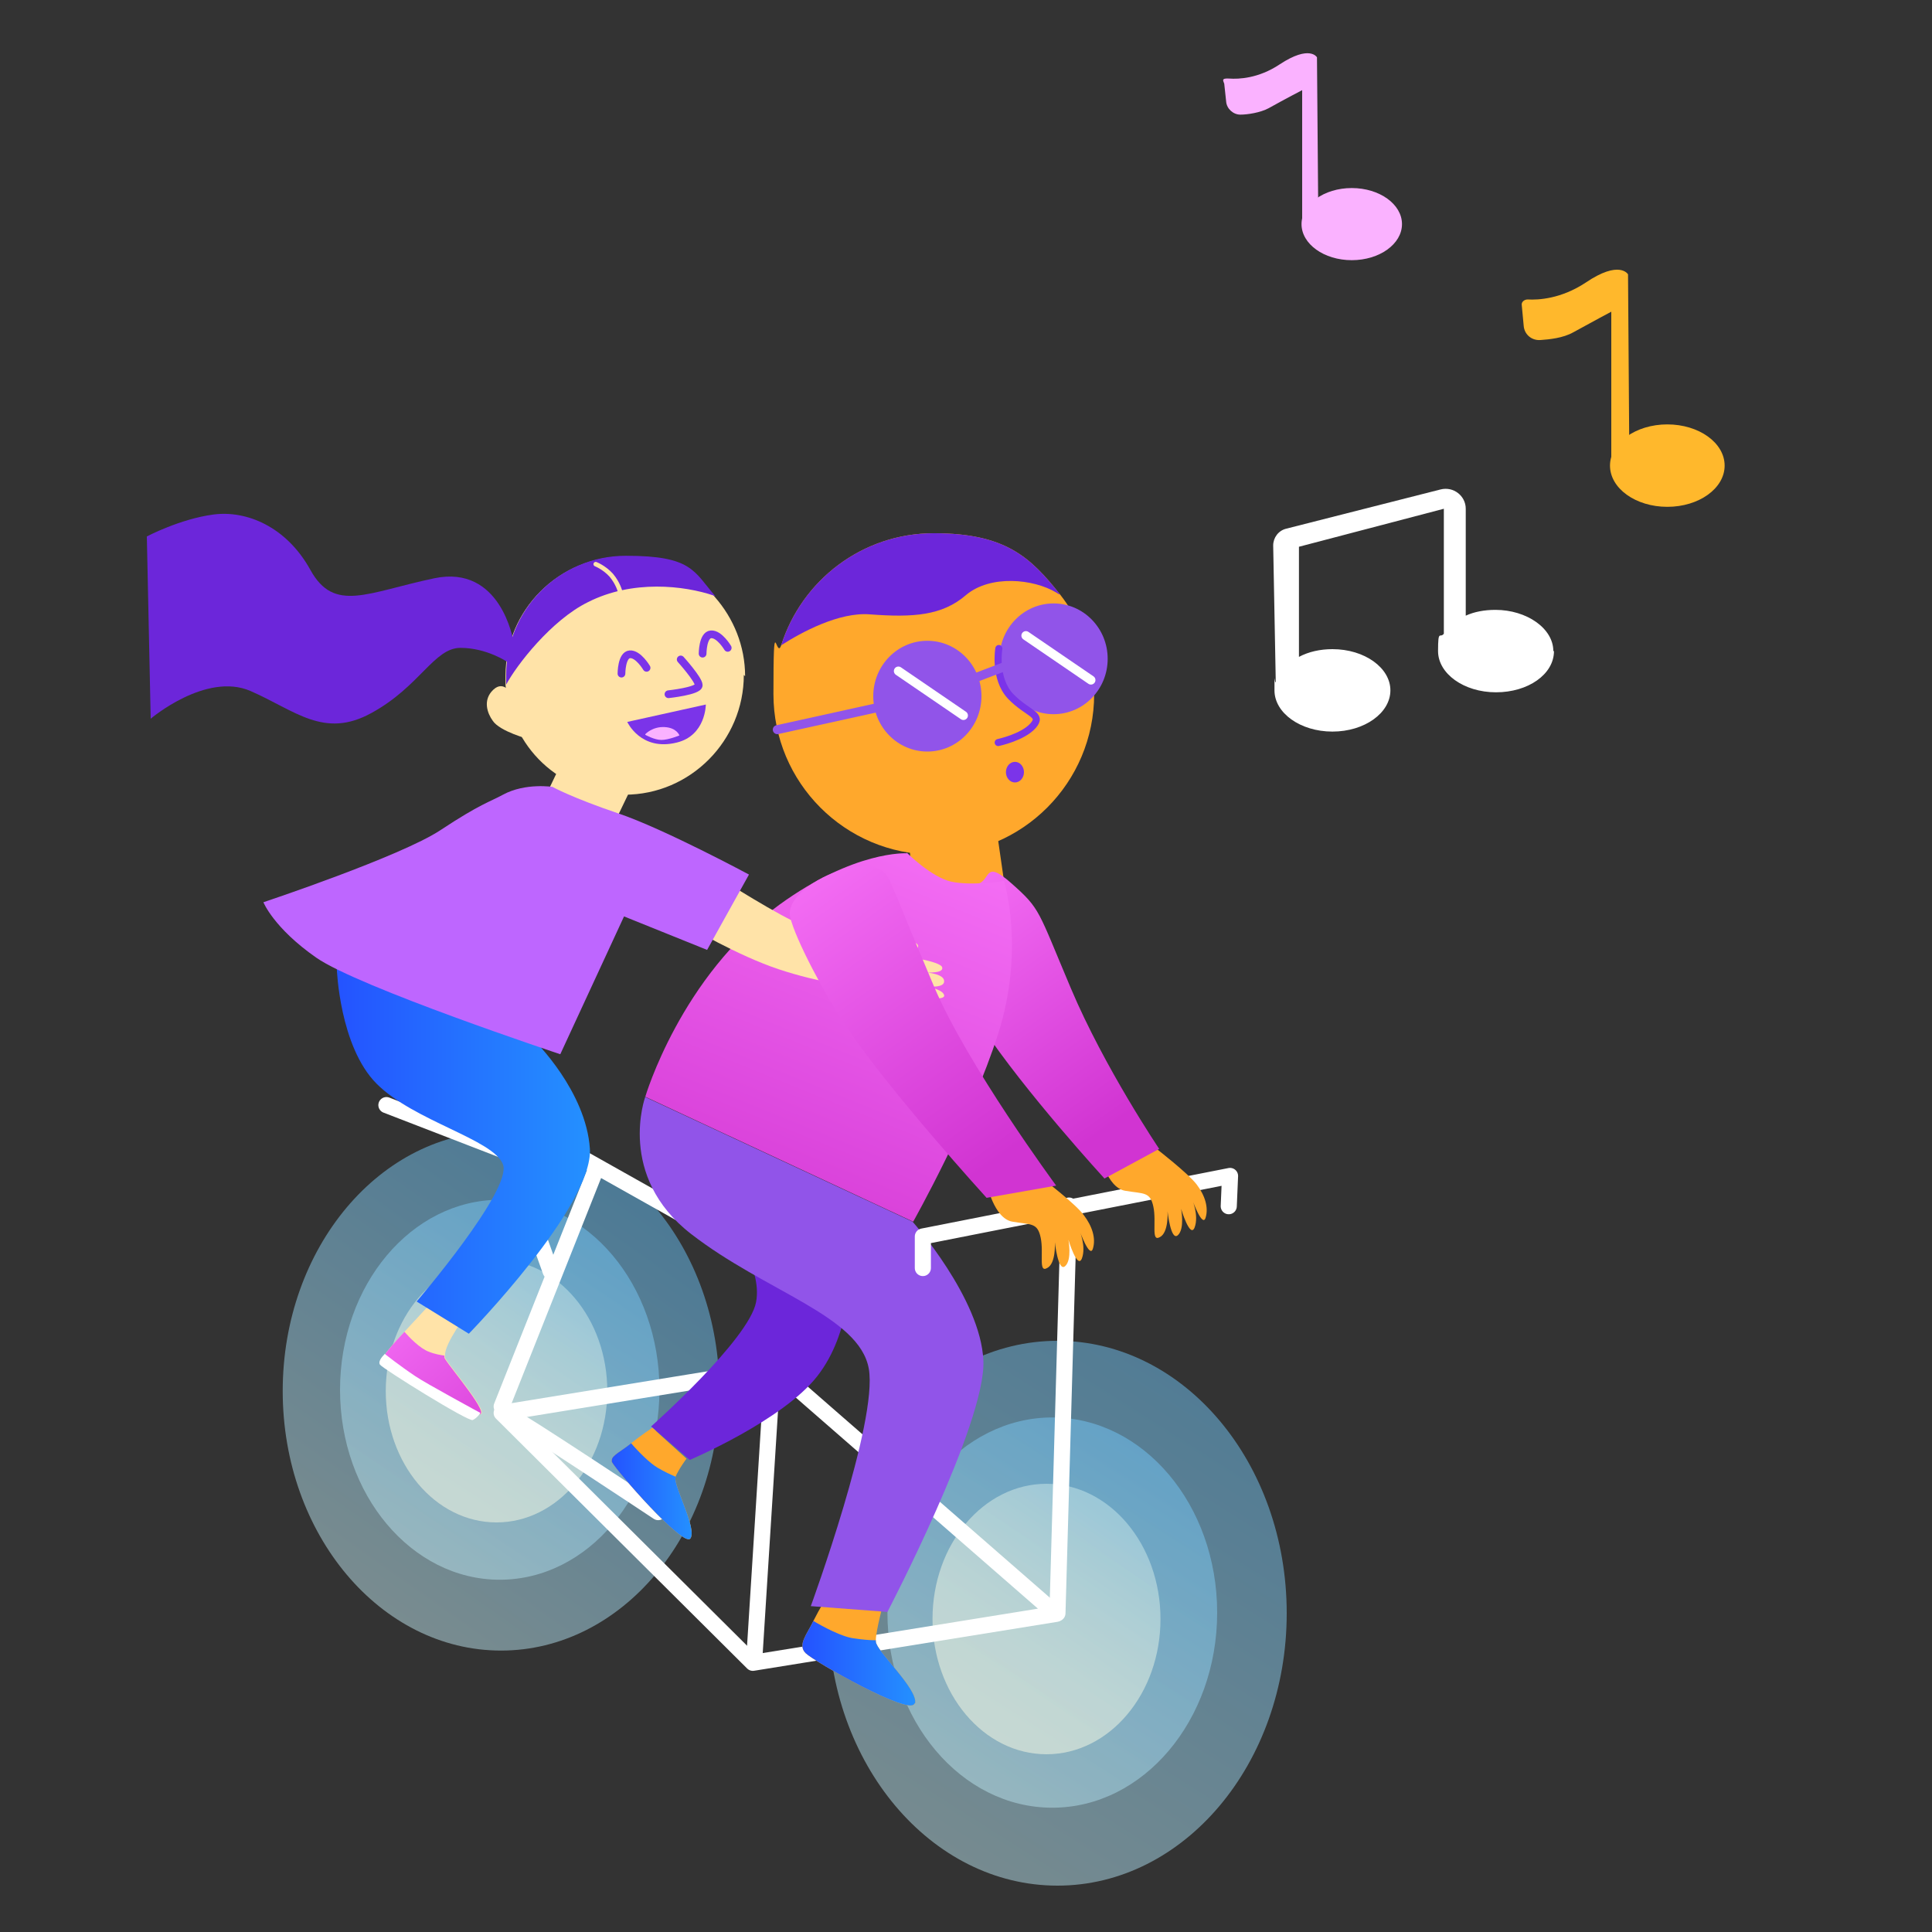 <svg xmlns="http://www.w3.org/2000/svg" xmlns:xlink="http://www.w3.org/1999/xlink" id="Layer_1" viewBox="0 0 300 300"><rect x="0" y="0" width="300" height="300" fill="#333333" stroke="none"/><defs><style>.cls-1{stroke-width:1.1px;}.cls-1,.cls-2,.cls-3,.cls-4,.cls-5,.cls-6{stroke-linecap:round;stroke-linejoin:round;}.cls-1,.cls-2,.cls-3,.cls-4,.cls-5,.cls-6,.cls-7{fill:none;}.cls-1,.cls-4{stroke:#7b34e9;}.cls-8{fill:url(#linear-gradient);}.cls-8,.cls-9,.cls-10,.cls-11,.cls-12,.cls-13{opacity:.5;}.cls-2,.cls-3{stroke-width:1.4px;}.cls-2,.cls-5,.cls-7{stroke:#fff;}.cls-3{stroke:#9154e9;}.cls-14{fill:#fab2ff;}.cls-15{fill:#ffe3a8;}.cls-16{fill:#fff;}.cls-17{fill:#ffb82c;}.cls-18{fill:#ffa82c;}.cls-19{fill:#6c26da;}.cls-20{fill:#9154e9;}.cls-21{fill:#be66ff;}.cls-22{fill:#7b34e9;}.cls-4{stroke-width:1.2px;}.cls-5,.cls-7{stroke-width:2.5px;}.cls-23{fill:url(#linear-gradient-8);}.cls-24{fill:url(#linear-gradient-9);}.cls-25{fill:url(#linear-gradient-7);}.cls-6{stroke:#ffe3a8;stroke-width:.7px;}.cls-26{fill:url(#linear-gradient-13);}.cls-27{fill:url(#linear-gradient-12);}.cls-28{fill:url(#linear-gradient-10);}.cls-29{fill:url(#linear-gradient-11);}.cls-9{fill:url(#linear-gradient-3);}.cls-10{fill:url(#linear-gradient-4);}.cls-11{fill:url(#linear-gradient-2);}.cls-12{fill:url(#linear-gradient-5);}.cls-13{fill:url(#linear-gradient-6);}.cls-7{stroke-miterlimit:10;}</style><linearGradient id="linear-gradient" x1="-414.6" y1="161.3" x2="-294.7" y2="349.8" gradientTransform="translate(-193.7) rotate(-180) scale(1 -1)" gradientUnits="userSpaceOnUse"><stop offset="0" stop-color="#38afff"></stop><stop offset="1" stop-color="#ffffe5"></stop></linearGradient><linearGradient id="linear-gradient-2" x1="-397.8" y1="186.4" x2="-311.8" y2="321.6" xlink:href="#linear-gradient"></linearGradient><linearGradient id="linear-gradient-3" x1="-315.2" y1="153.9" x2="-218.8" y2="290.7" xlink:href="#linear-gradient"></linearGradient><linearGradient id="linear-gradient-4" x1="-379" y1="219" x2="-328.8" y2="290.3" gradientTransform="translate(-193.7) rotate(-180) scale(1 -1)" gradientUnits="userSpaceOnUse"><stop offset="0" stop-color="#38afff"></stop><stop offset="0" stop-color="#3ab0fe"></stop><stop offset="0" stop-color="#63c0f9"></stop><stop offset="0" stop-color="#87cff4"></stop><stop offset=".2" stop-color="#a8dcf0"></stop><stop offset=".2" stop-color="#c3e7ec"></stop><stop offset=".3" stop-color="#d9efe9"></stop><stop offset=".4" stop-color="#eaf6e7"></stop><stop offset=".5" stop-color="#f6fbe6"></stop><stop offset=".6" stop-color="#fdfee5"></stop><stop offset="1" stop-color="#ffffe5"></stop></linearGradient><linearGradient id="linear-gradient-5" x1="-310.8" y1="153.6" x2="-227.2" y2="285.1" xlink:href="#linear-gradient"></linearGradient><linearGradient id="linear-gradient-6" x1="-293" y1="184.6" x2="-244.1" y2="253.9" xlink:href="#linear-gradient-4"></linearGradient><linearGradient id="linear-gradient-7" x1="124.8" y1="258.3" x2="142" y2="258.3" gradientTransform="matrix(1, 0, 0, 1, 0, 0)" gradientUnits="userSpaceOnUse"><stop offset="0" stop-color="#2453ff"></stop><stop offset="1" stop-color="#2490ff"></stop></linearGradient><linearGradient id="linear-gradient-8" x1="139" y1="125.6" x2="173.4" y2="174.2" gradientTransform="matrix(1, 0, 0, 1, 0, 0)" gradientUnits="userSpaceOnUse"><stop offset="0" stop-color="#ff80ff"></stop><stop offset="1" stop-color="#d134d2"></stop></linearGradient><linearGradient id="linear-gradient-9" x1="151.1" y1="107.9" x2="114" y2="199.2" xlink:href="#linear-gradient-8"></linearGradient><linearGradient id="linear-gradient-10" x1="94.9" y1="231.6" x2="107.4" y2="231.6" xlink:href="#linear-gradient-7"></linearGradient><linearGradient id="linear-gradient-11" x1="52.3" y1="178.8" x2="91.4" y2="178.8" xlink:href="#linear-gradient-7"></linearGradient><linearGradient id="linear-gradient-12" x1="49.8" y1="195" x2="83.1" y2="230.8" xlink:href="#linear-gradient-8"></linearGradient><linearGradient id="linear-gradient-13" x1="115.7" y1="121.2" x2="156.6" y2="178.9" xlink:href="#linear-gradient-8"></linearGradient></defs><ellipse class="cls-8" cx="164.2" cy="250.5" rx="35.6" ry="42.3"></ellipse><ellipse class="cls-11" cx="163.4" cy="250.4" rx="25.6" ry="30.3"></ellipse><ellipse class="cls-9" cx="77.8" cy="216" rx="33.9" ry="40.3"></ellipse><ellipse class="cls-10" cx="162.5" cy="251.4" rx="17.7" ry="21"></ellipse><ellipse class="cls-12" cx="77.6" cy="215.8" rx="24.8" ry="29.5"></ellipse><ellipse class="cls-13" cx="77.1" cy="216" rx="17.2" ry="20.4"></ellipse><polygon class="cls-5" points="164 250.6 120.3 212.5 77.9 219.4 116.9 258.2 164 250.6"></polygon><polyline class="cls-7" points="117.1 258 120 212.1 120 212.1"></polyline><line class="cls-5" x1="164.2" y1="250.5" x2="166" y2="187.2"></line><line class="cls-5" x1="77.9" y1="218.4" x2="92.4" y2="181.9"></line><path class="cls-5" d="M79.3,220c.6,0,22.9,14.8,22.9,14.8"></path><line class="cls-5" x1="84.1" y1="176.3" x2="109" y2="190.3"></line><path class="cls-18" d="M169.9,107.8c0,13.7-11.1,24.9-24.9,24.9s-24.9-11.2-24.9-24.9,.4-5.2,1.2-7.6c3.2-10.1,12.6-17.4,23.7-17.4s15,3.7,19.6,9.5c3.3,4.2,5.3,9.6,5.3,15.4Z"></path><path class="cls-15" d="M115.5,104.8c0,10.2-8.3,18.6-18.5,18.6s-17.7-7.5-18.5-17c0-.5,0-1,0-1.5,0-10.2,8.3-18.5,18.6-18.5s10.5,2.4,13.9,6.3c2.9,3.3,4.7,7.6,4.7,12.3Z"></path><path class="cls-18" d="M141.1,129.1l.6,9.8s4.5,1.8,8,.9c3.6-.9,6.2-3,6.2-3l-1.5-10.4-13.4,2.7Z"></path><path class="cls-18" d="M142,264.5c-.5,2.1-15.6-6.5-16.9-7.8s.2-2.9,1.2-5c1-2,2.2-3.9,2.2-3.9l8.7,1s-1.2,4.4-1.2,5.9c0,0,0,.1,0,.2,0,1.4,6.6,7.4,6.1,9.6Z"></path><path class="cls-25" d="M142,264.5c-.5,2.1-15.6-6.5-16.9-7.8s.2-2.9,1.2-5c1.5,.9,4.5,2.5,6.3,2.7,1.3,.2,2.5,.3,3.4,.3,0,0,0,.1,0,.2,0,1.4,6.6,7.4,6.1,9.6Z"></path><polyline class="cls-5" points="60 171.6 78.9 178.9 85.5 197.4"></polyline><path class="cls-19" d="M112.7,189.9s5.8,6.5,4.7,12.3c-1.1,5.8-16.3,19.3-16.3,19.3l6,5.2s14.4-6.1,19.8-13c5.4-6.9,5-16.4,5-16.4l-19.2-7.5Z"></path><path class="cls-20" d="M100.2,170.3s-4.5,12.3,7.1,21.3c11.6,9,26.1,12.7,27.6,20.9,1.5,8.2-9,36.9-9,36.9l11.9,.9s15.3-29.3,14.9-39-11-21.6-11-21.6l-41.6-19.4Z"></path><polyline class="cls-5" points="190.8 187.3 191 182.6 143.3 192 143.3 196.9"></polyline><path class="cls-18" d="M170.7,178.9s1.1,5.5,4,6c2.9,.5,3.9,.1,4.4,2.5,.5,2.4-.4,5.5,1,4.7,1.4-.7,1.2-4,1.2-4,0,0,.5,4.7,1.6,3.7,1.1-1,.5-4.1,.5-4.1,0,0,1.4,4.7,2.1,2.9,.7-1.9-.4-4.4-.4-4.4,0,0,1.6,4.5,2.1,2.9s-.1-3.5-1.4-5.2-6.2-5.5-6.2-5.5l-9,.5Z"></path><path class="cls-23" d="M151.5,137.4c-4.9,.9-7.6,6-5.5,10.5,1.5,3.3,3.6,7.4,6.5,11.6,6.7,10.1,19,23.5,19,23.5l8.5-4.6s-8.5-12.6-13.7-24.9c-5.2-12.3-4.7-12.3-9.2-16.3s-3.1-.3-5.5,.1Z"></path><path class="cls-24" d="M140.8,132.5s-8.1-.5-19.8,8c-15.3,11.1-20.8,29.8-20.8,29.8l41.6,19.4s9-16,13.2-29.2c4.2-13.2,.9-23.7,.9-23.7,0,0-5,.8-8.2,.1-3.1-.7-6.9-4.5-6.9-4.5Z"></path><path class="cls-18" d="M153.2,183.7s1.1,5.5,4,6c2.9,.5,3.9,.1,4.4,2.5,.5,2.4-.4,5.5,1,4.7,1.4-.7,1.2-4,1.2-4,0,0,.5,4.7,1.6,3.7,1.1-1,.5-4.1,.5-4.1,0,0,1.4,4.7,2.1,2.9,.7-1.9-.4-4.4-.4-4.4,0,0,1.6,4.5,2.1,2.9,.5-1.6-.1-3.5-1.4-5.2-1.2-1.7-6.2-5.5-6.2-5.5l-9,.5Z"></path><path class="cls-18" d="M107.2,238.9c-1.1,1.4-11.4-10.4-12.2-11.9,0,0,0-.2,0-.3,0-.7,1.7-1.5,3-2.6t0,0c1.5-1.2,3.3-2.4,3.3-2.4l5.3,4.8s-1.2,1.6-1.7,2.8c0,0,0,0,0,.1-.4,1.1,3.4,8,2.3,9.5Z"></path><path class="cls-28" d="M107.2,238.9c-1.1,1.4-11.4-10.4-12.2-11.9,0,0,0-.2,0-.3,0-.7,1.7-1.5,3-2.6t0,0c1.1,1.3,2.9,3.1,4.1,3.8,1,.6,2.1,1.1,2.8,1.4,0,0,0,0,0,.1-.4,1.1,3.4,8,2.3,9.5Z"></path><path class="cls-19" d="M164.6,92.3c-.2,0-.4-.2-.6-.3-3.5-2.1-10.2-2.8-14,.4-3.7,3.2-8.2,3.5-14.9,3-4.8-.4-10.7,2.8-13.8,4.8,3.2-10.1,12.6-17.4,23.7-17.4s15,3.7,19.6,9.5Z"></path><path class="cls-19" d="M110.9,92.5c-4.7-1.6-12.7-2.5-19.6,1-5.7,2.8-11.1,9.8-12.7,12.8,0-.5,0-1,0-1.5,0-10.2,8.3-18.5,18.6-18.5s10.5,2.4,13.9,6.3Z"></path><path class="cls-19" d="M79.7,99.5s-1.9-11.9-12.3-9.7c-10.4,2.2-15.5,5.4-19.2-1.3-3.7-6.7-9.9-9.3-15.1-8.6-5.2,.7-10.3,3.4-10.3,3.4l.6,28.3s8.6-7.3,15.5-4.3c6.9,3,11.4,7.5,18.8,3.4,7.5-4.1,9.7-10.1,13.8-10.1s7.3,2.2,7.3,2.2l.9-3.4Z"></path><path class="cls-15" d="M79.5,107.9s-1.2-2.4-2.9-.8-.9,3.7-.1,4.8c1.1,1.7,5.7,2.9,5.7,2.9l-2.7-7Z"></path><path class="cls-6" d="M92.5,87.6s1.3,.5,2.4,1.7c1.1,1.3,1.4,2.6,1.4,2.6"></path><path class="cls-15" d="M87.5,117.8l-3.4,7.1s.9,2.6,4.8,3.1c4,.5,6.3,.2,6.3,.2l4-8.3-11.8-2.1Z"></path><path class="cls-15" d="M74.3,219.6c-2.1-.4-15.3-8-14.5-9.3,.3-.5,1.5-1.9,3-3.5,2.3-2.5,5.1-5.5,5.1-5.5l4.7,2.6s-3.6,4.7-3.5,6.6c0,.2,0,.4,.1,.5,.9,1.5,7.3,9,5.2,8.6Z"></path><path class="cls-29" d="M52.3,150.4s.4,12.1,6.2,17.9c5.8,5.8,18.1,8.6,19.6,12.5,1.5,3.9-13.4,21.3-13.4,21.3l8.1,5s19.3-19.8,18.8-28.7c-.6-9-8.6-16.8-8.6-16.8l-30.6-11.2Z"></path><path class="cls-27" d="M74.3,219.6c-2.1-.4-15.3-8-14.5-9.3,.3-.5,1.5-1.9,3-3.5,.7,.8,2.4,2.6,3.8,3.1,1,.4,1.8,.5,2.4,.6,0,.2,0,.4,.1,.5,.9,1.5,7.3,9,5.2,8.6Z"></path><path class="cls-16" d="M59.7,210.3s-1.1,1-.7,1.6,13.7,8.9,14.4,8.6,1.2-1.1,1.2-1.1c0,0-8.5-4.6-10.1-5.7-2.4-1.6-4.8-3.5-4.8-3.5Z"></path><path class="cls-15" d="M106.8,143.7c.1,.2,7.8,4.7,14.1,6.8s12.2,2.8,12.2,2.8l1.8-6.3s-7.3-1.8-11.8-4c-4.5-2.2-13.2-7.8-13.2-7.8l-3.1,8.5Z"></path><path class="cls-21" d="M85.8,122.2s3.1,1.7,10.2,4.1c7.1,2.4,20.3,9.5,20.3,9.5l-6.5,11.7-12.9-5.2-9.9,21.4s-31.3-10.4-37.9-15c-6.6-4.6-8.2-8.6-8.2-8.6,0,0,21.3-7.1,27.5-11.2,6.2-4.1,7.7-4.4,9.7-5.5,3.5-1.9,7.8-1.2,7.8-1.2Z"></path><path class="cls-15" d="M134.9,147s6.1-1.5,7.4-.5-2.5,1.9-2.5,1.9c0,0,6.2,.8,6.5,1.8s-2.5,.8-2.5,.8c0,0,2.9,.2,2.8,1.4,0,1.2-3.2,.7-3.2,.7,0,0,2.9,.4,3.2,1.4s-3.6,.3-3.6,.3c0,0,3,.7,2.9,1.6-.1,.9-1.6,.5-4.6,0-4.2-.8-8.2-3-8.2-3l1.8-6.3Z"></path><path class="cls-26" d="M132.3,134.7c-4.9,.9-10.3,4.6-9.6,7.7,.8,3.5,5.6,12.4,8.5,16.7,6.7,10.1,22,26.9,22,26.9l10.8-1.9s-13.8-18.7-19-31c-5.2-12.3-4.5-11-6.9-16.5-.8-1.9-3.3-2.4-5.8-1.9Z"></path><ellipse class="cls-20" cx="144" cy="108.1" rx="8.4" ry="8.6"></ellipse><ellipse class="cls-20" cx="163.6" cy="102.3" rx="8.4" ry="8.6"></ellipse><line class="cls-3" x1="120.7" y1="113.3" x2="137.5" y2="109.6"></line><line class="cls-2" x1="139.5" y1="104.2" x2="149.6" y2="111.1"></line><line class="cls-2" x1="159.3" y1="98.7" x2="169.4" y2="105.6"></line><path class="cls-4" d="M105.7,102.4s2.8,3.1,2.8,4-4.7,1.4-4.7,1.4"></path><path class="cls-16" d="M241.3,101.1c0,3.6-4,6.4-9,6.4s-9-2.9-9-6.4,.3-1.9,.9-2.7v-19.4l-22.5,5.9v17.1c1.5-.8,3.3-1.2,5.2-1.2,5,0,9,2.9,9,6.4s-4,6.4-9,6.4-9-2.9-9-6.4,0-.9,.2-1.3h0l-.4-21.2c0-1.2,.8-2.3,2-2.6l24-6.1c2-.5,3.9,1,3.9,3v16.6c1.3-.6,2.9-.9,4.6-.9,4.9,0,9,2.9,9,6.4Z"></path><ellipse class="cls-17" cx="258.9" cy="72.3" rx="8.9" ry="6.4"></ellipse><path class="cls-17" d="M253,70.7l-.2-28.1s-1.3-2.3-6.6,1.3c-3.8,2.5-7.3,2.7-9,2.6-.5,0-1,.4-.9,.9l.3,3.2c.1,1.3,1.2,2.3,2.6,2.2s3.5-.3,5.1-1.2c2.9-1.6,5.9-3.2,5.9-3.2v24.1l2.9-1.9Z"></path><ellipse class="cls-14" cx="209.9" cy="34.8" rx="7.8" ry="5.6"></ellipse><path class="cls-14" d="M204.7,33.4l-.2-24.5s-1.1-2-5.8,1.1c-3.3,2.2-6.4,2.3-7.8,2.2s-.9,.4-.8,.8l.3,2.8c.1,1.1,1.1,2,2.2,2s3.1-.3,4.4-1c2.5-1.4,5.2-2.8,5.2-2.8v21.1l2.5-1.6Z"></path><path class="cls-22" d="M97.4,112.1l12.2-2.7s0,4.8-4.5,5.9c-5.6,1.4-7.7-3.2-7.7-3.2Z"></path><path class="cls-4" d="M96.5,104.6s0-2.9,1.3-3,2.6,2.1,2.6,2.1"></path><path class="cls-4" d="M109.1,101.5s0-2.9,1.3-3,2.6,2.1,2.6,2.1"></path><path class="cls-14" d="M100.2,114s1.1-1.2,3-1.1,2.3,1.3,2.3,1.3c0,0-1.7,.7-2.8,.7s-2.5-.8-2.5-.8Z"></path><path class="cls-1" d="M155.1,100.7s-.8,4.6,1.8,7.4c2.7,2.8,5.1,2.8,3.5,4.6-1.6,1.8-5.4,2.6-5.4,2.6"></path><line class="cls-3" x1="150.5" y1="105.6" x2="156.3" y2="103.4"></line><ellipse class="cls-22" cx="157.6" cy="119.9" rx="1.4" ry="1.6"></ellipse></svg>
